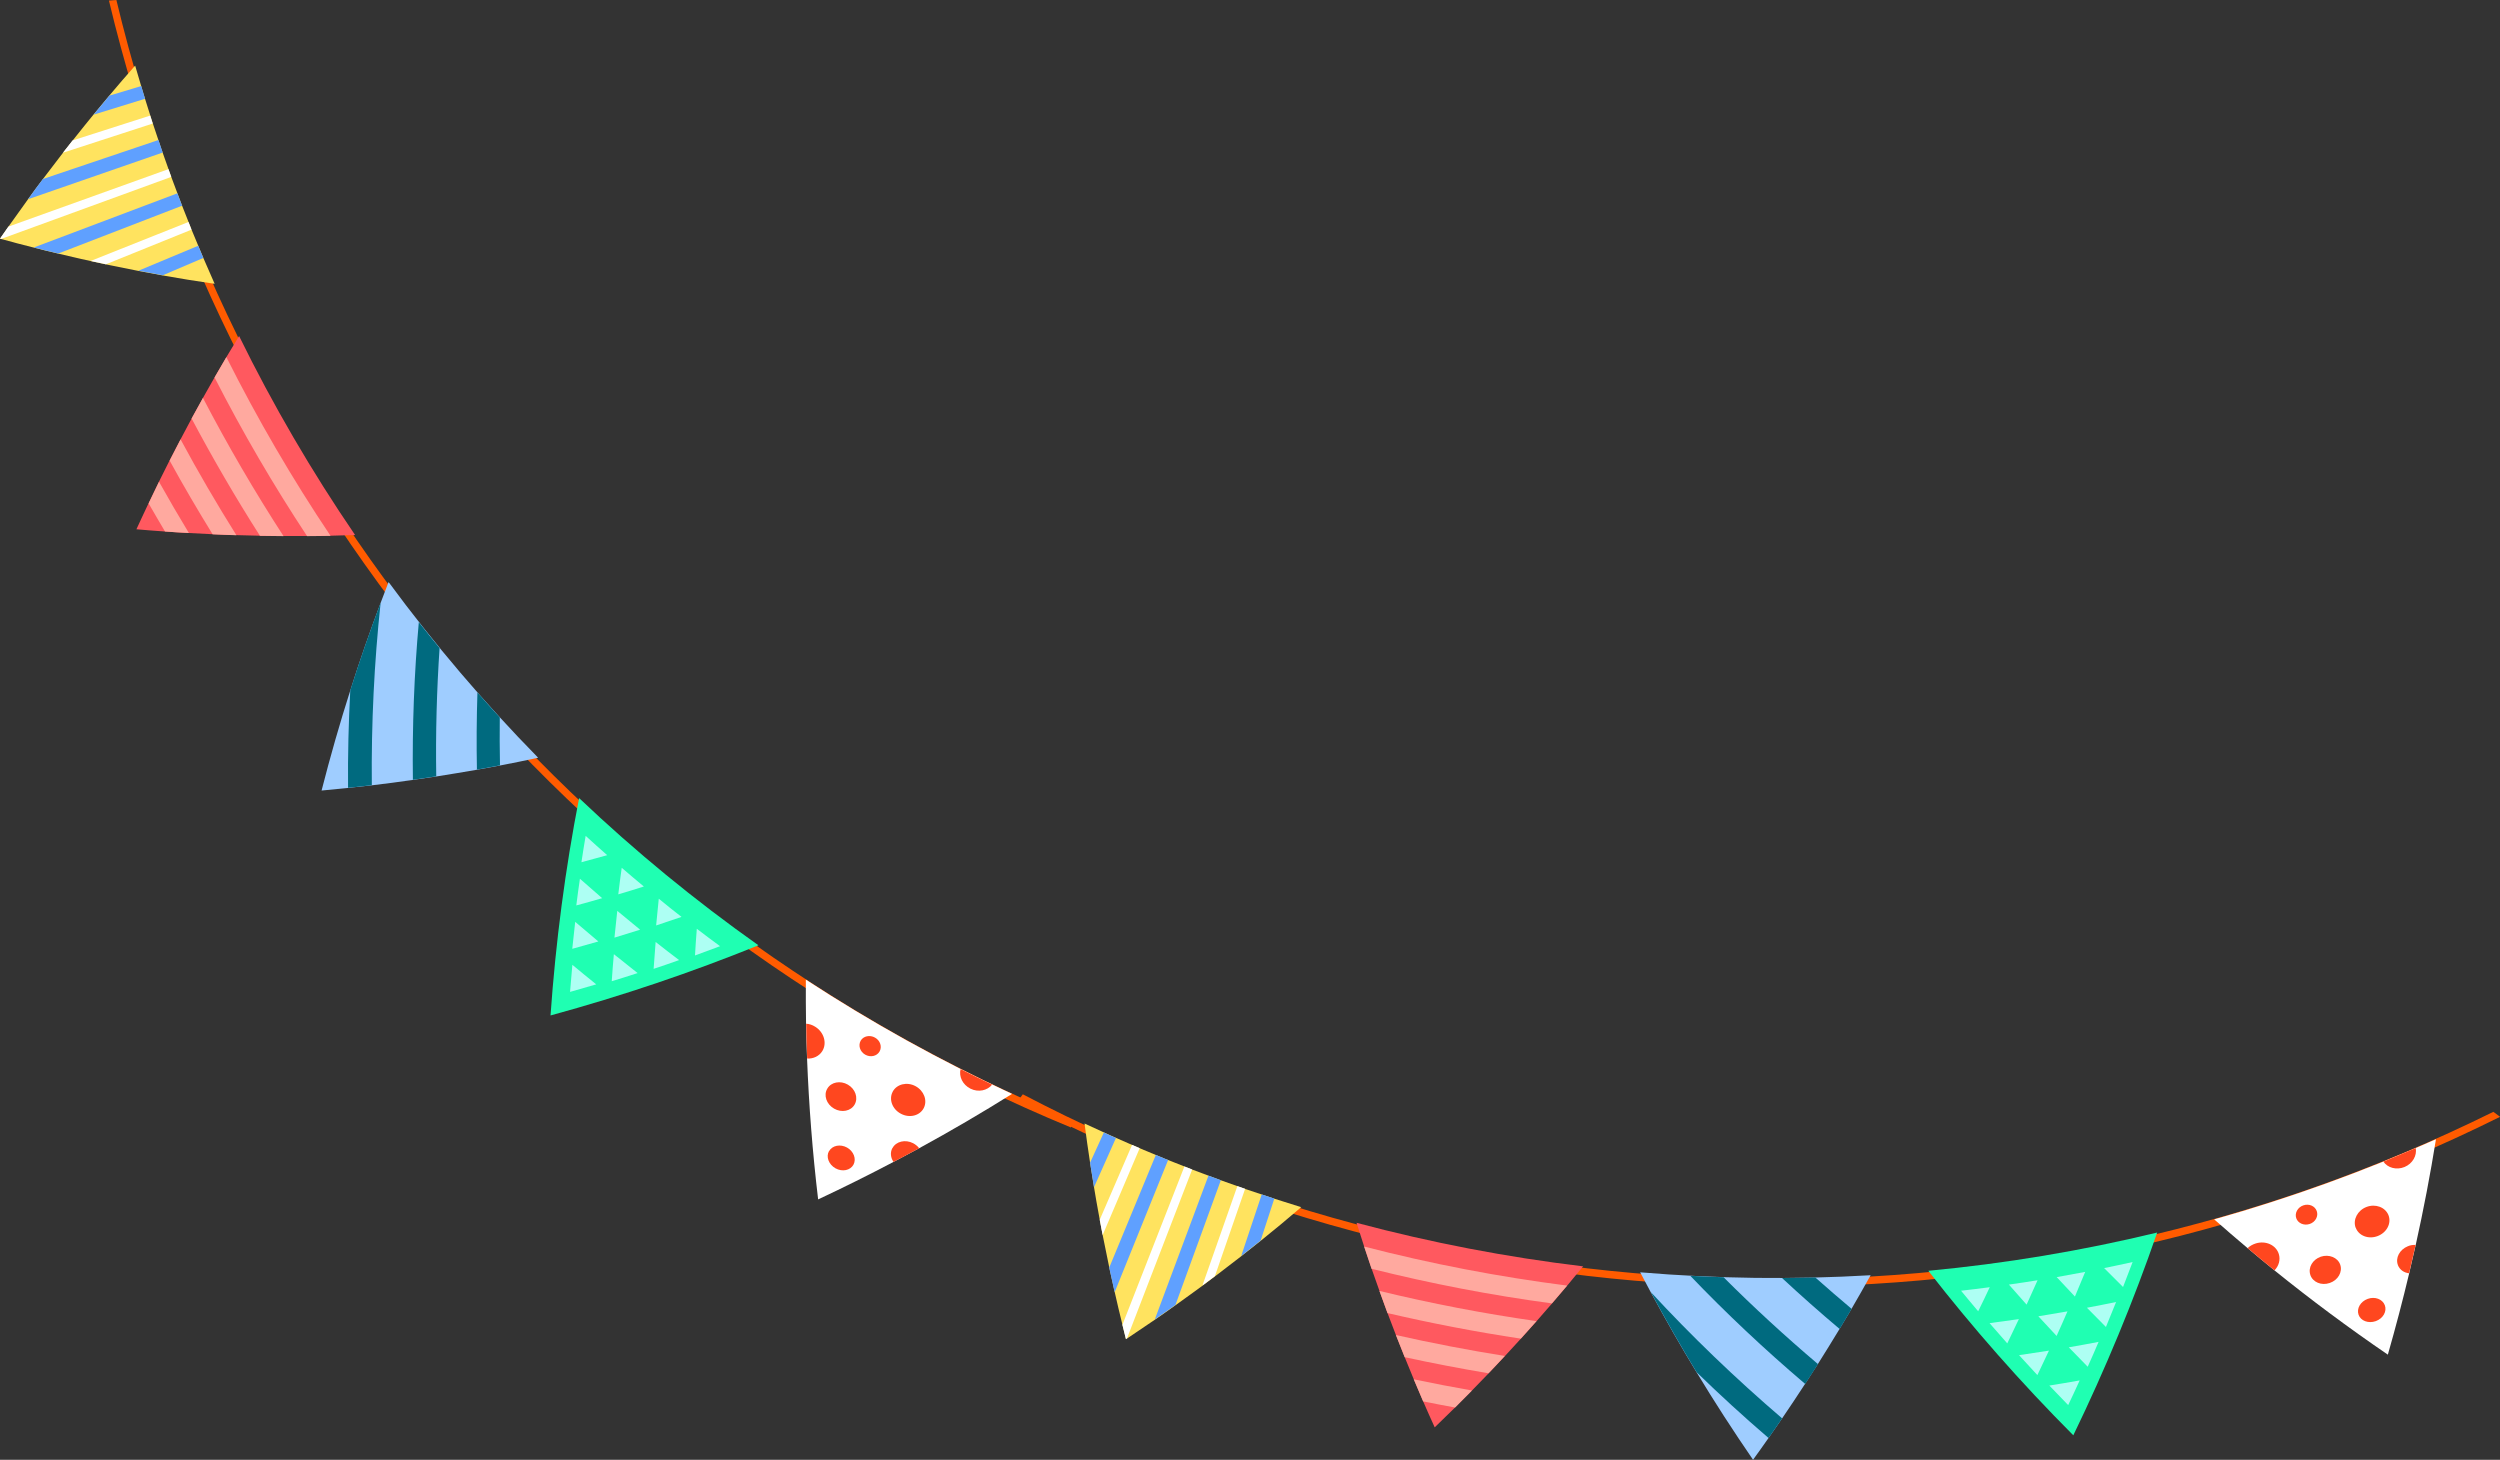 <?xml version="1.0" encoding="UTF-8"?>
<svg id="_レイヤー_2" data-name="レイヤー 2" xmlns="http://www.w3.org/2000/svg" viewBox="0 0 248.31 144.99">
  <rect x="0" y="0" width="248.31" height="144.99" fill="#333333" stroke="none"/>
  <defs>
    <style>
      .cls-1 {
        fill: #ffe35f;
      }

      .cls-1, .cls-2, .cls-3, .cls-4, .cls-5, .cls-6, .cls-7, .cls-8, .cls-9, .cls-10, .cls-11 {
        stroke-width: 0px;
      }

      .cls-2 {
        fill: #ff471f;
      }

      .cls-3 {
        fill: #9fcdff;
      }

      .cls-4 {
        fill: #ff595f;
      }

      .cls-5 {
        fill: #adfff3;
      }

      .cls-6 {
        fill: #ffa99f;
      }

      .cls-7 {
        fill: #006a7f;
        fill-rule: evenodd;
      }

      .cls-8 {
        fill: #fff;
      }

      .cls-9 {
        fill: #5fa0ff;
      }

      .cls-10 {
        fill: #ff5b00;
      }

      .cls-11 {
        fill: #1fffb2;
      }
    </style>
  </defs>
  <g id="_ガーランド" data-name="ガーランド">
    <g>
      <g>
        <path class="cls-10" d="M106.38,111.99C57.97,92.01,22.74,49.93,10.82.06l.74-.06c11.86,49.48,46.78,91.24,94.76,111.17l.06.82Z"/>
        <g>
          <g>
            <path class="cls-11" d="M57.52,79.27c-1.37,7.01-2.32,14.22-2.84,21.59,7.13-1.95,14.02-4.28,20.65-6.97-6.31-4.46-12.26-9.35-17.81-14.62Z"/>
            <g>
              <path class="cls-5" d="M69.21,92.25c-.07.88-.13,1.77-.18,2.65.84-.3,1.67-.61,2.49-.92-.78-.57-1.55-1.15-2.31-1.73Z"/>
              <path class="cls-5" d="M65.43,89.28c-.09.88-.18,1.76-.26,2.64.84-.28,1.68-.56,2.52-.85-.76-.59-1.51-1.19-2.25-1.8Z"/>
              <path class="cls-5" d="M61.75,86.2c-.12.88-.24,1.75-.34,2.63.85-.25,1.7-.51,2.54-.78-.74-.61-1.47-1.23-2.2-1.86Z"/>
              <path class="cls-5" d="M58.17,83.02c-.15.87-.29,1.74-.42,2.62.86-.23,1.71-.46,2.56-.7-.72-.63-1.43-1.27-2.14-1.92Z"/>
            </g>
            <g>
              <path class="cls-5" d="M65.12,93.56c-.07.89-.14,1.78-.2,2.67.85-.28,1.69-.57,2.53-.87-.78-.59-1.56-1.19-2.33-1.8Z"/>
              <path class="cls-5" d="M61.31,90.47c-.1.88-.19,1.77-.28,2.66.85-.26,1.71-.52,2.55-.79-.76-.62-1.52-1.24-2.27-1.87Z"/>
              <path class="cls-5" d="M57.6,87.28c-.13.88-.25,1.76-.36,2.65.86-.23,1.72-.47,2.57-.72-.74-.64-1.48-1.28-2.21-1.93Z"/>
            </g>
            <g>
              <path class="cls-5" d="M60.97,94.78c-.08.89-.15,1.79-.21,2.68.86-.26,1.71-.53,2.57-.81-.79-.62-1.57-1.24-2.35-1.87Z"/>
              <path class="cls-5" d="M57.13,91.57c-.1.89-.2,1.78-.29,2.67.87-.24,1.73-.48,2.59-.73-.77-.64-1.53-1.29-2.29-1.94Z"/>
            </g>
            <path class="cls-5" d="M56.85,95.82c-.08.9-.16,1.8-.23,2.7.87-.25,1.74-.5,2.6-.75-.8-.64-1.59-1.29-2.37-1.94Z"/>
          </g>
          <g>
            <path class="cls-8" d="M80.04,97.3c-.01,1.46,0,2.92.02,4.38.02,1.15.05,2.31.1,3.46.18,4.62.54,9.29,1.1,13.99,2.54-1.19,5.03-2.43,7.48-3.72.85-.45,1.7-.9,2.55-1.36,3.15-1.72,6.23-3.52,9.23-5.4-7.15-3.31-13.99-7.11-20.48-11.35Z"/>
            <g>
              <path class="cls-2" d="M88.67,108.43c-.41.75-.05,1.74.81,2.19.86.46,1.88.2,2.27-.56.39-.76.02-1.73-.82-2.18-.84-.45-1.85-.21-2.26.54Z"/>
              <path class="cls-2" d="M82.17,108.13c-.39.65-.09,1.54.67,1.98.76.44,1.68.25,2.05-.41.37-.66.07-1.54-.68-1.97-.74-.43-1.66-.26-2.04.4Z"/>
              <path class="cls-2" d="M80.07,101.68c.02,1.15.05,2.31.1,3.46.61.03,1.19-.23,1.51-.75.48-.79.16-1.87-.71-2.41-.28-.18-.59-.28-.89-.3Z"/>
              <path class="cls-2" d="M82.34,114.33c-.32.56-.03,1.33.64,1.71.68.38,1.48.21,1.79-.36.31-.57.02-1.33-.64-1.7-.67-.37-1.46-.21-1.78.35Z"/>
              <path class="cls-2" d="M88.63,114.04c-.23.43-.17.95.12,1.37.85-.45,1.7-.9,2.55-1.36-.15-.2-.36-.37-.6-.5-.78-.4-1.7-.19-2.06.49Z"/>
              <path class="cls-2" d="M95.41,106.18c-.19.74.2,1.56.98,1.95.78.39,1.68.19,2.15-.4-1.05-.5-2.1-1.02-3.13-1.54Z"/>
              <path class="cls-2" d="M85.49,103.36c-.27.47-.08,1.09.44,1.39.52.3,1.16.16,1.43-.31.27-.47.07-1.09-.45-1.38-.51-.29-1.15-.16-1.42.3Z"/>
            </g>
          </g>
          <g>
            <path class="cls-3" d="M38.59,57.82c-.27.7-.54,1.39-.8,2.1-1.07,2.84-2.07,5.73-3,8.66-1.04,3.26-1.99,6.57-2.85,9.94.88-.08,1.76-.17,2.63-.26.79-.08,1.57-.17,2.36-.26,1.37-.16,2.74-.34,4.1-.54.78-.11,1.55-.22,2.32-.34,1.35-.21,2.7-.44,4.04-.67.76-.14,1.53-.28,2.29-.42,1.26-.24,2.52-.5,3.77-.77-5.36-5.46-10.32-11.29-14.84-17.43Z"/>
            <path class="cls-7" d="M47.42,68.79c-.08,2.53-.1,5.08-.05,7.65.76-.14,1.53-.28,2.29-.42-.03-1.6-.04-3.18-.02-4.76-.75-.81-1.48-1.64-2.21-2.47Z"/>
            <path class="cls-7" d="M41.6,61.78c-.46,5.12-.66,10.35-.59,15.67.78-.11,1.55-.22,2.32-.34-.07-4.31.05-8.56.33-12.74-.7-.85-1.39-1.72-2.07-2.58Z"/>
            <path class="cls-7" d="M37.79,59.91c-1.07,2.84-2.07,5.73-3,8.66-.17,3.19-.25,6.42-.22,9.68.79-.08,1.57-.17,2.36-.26-.06-6.16.24-12.19.87-18.07Z"/>
          </g>
          <g>
            <path class="cls-1" d="M13.42,6.52c-.87.98-1.72,1.97-2.57,2.98-.09.11-.19.23-.28.34-.43.51-.86,1.03-1.29,1.55-.3.37-.61.74-.91,1.12-.39.48-.77.96-1.15,1.44-.32.4-.64.81-.96,1.22-.67.87-1.34,1.74-2.01,2.63-.5.66-.99,1.33-1.48,2.01-.65.9-1.3,1.8-1.94,2.71-.28.39-.55.79-.83,1.19.04.01.08.02.12.03,1.08.3,2.15.58,3.23.85.81.21,1.62.41,2.43.6.76.18,1.52.36,2.28.53.32.07.63.14.95.21.51.11,1.01.22,1.52.33.11.02.23.05.34.07.96.2,1.92.39,2.88.58.81.15,1.61.3,2.42.45,1.72.31,3.44.58,5.15.83-3.13-6.99-5.77-14.22-7.89-21.65Z"/>
            <path class="cls-9" d="M19.69,24.41c-1.98.83-3.96,1.65-5.94,2.48.81.15,1.61.3,2.42.45,1.34-.57,2.69-1.15,4.03-1.72-.17-.4-.34-.8-.51-1.2Z"/>
            <path class="cls-8" d="M18.72,22.05c-3.24,1.29-6.48,2.58-9.72,3.87.51.11,1.01.22,1.52.33,2.83-1.15,5.67-2.29,8.5-3.44-.1-.25-.2-.51-.3-.76Z"/>
            <path class="cls-9" d="M17.62,19.2c-4.75,1.79-9.51,3.58-14.26,5.38.81.21,1.62.41,2.43.6,4.1-1.58,8.2-3.17,12.3-4.75-.16-.41-.31-.81-.47-1.22Z"/>
            <path class="cls-8" d="M16.73,16.8c-5.3,1.9-10.6,3.8-15.9,5.71-.28.39-.55.79-.83,1.19.04.01.08.02.12.03,5.63-2.05,11.26-4.1,16.89-6.16-.09-.26-.19-.51-.28-.77Z"/>
            <path class="cls-9" d="M15.73,13.91c-3.82,1.29-7.65,2.58-11.47,3.87-.5.66-.99,1.33-1.48,2.01,4.46-1.55,8.92-3.09,13.38-4.64-.14-.41-.29-.83-.42-1.24Z"/>
            <path class="cls-8" d="M14.92,11.48c-2.57.82-5.14,1.64-7.71,2.47-.32.4-.64.81-.96,1.22,2.97-.97,5.94-1.94,8.92-2.9-.08-.26-.17-.52-.25-.78Z"/>
            <path class="cls-9" d="M14.02,8.55c-1.06.32-2.11.63-3.16.95-.09.11-.19.23-.28.34-.43.51-.86,1.03-1.29,1.55,1.71-.53,3.41-1.05,5.12-1.58-.13-.42-.26-.84-.38-1.26Z"/>
          </g>
          <g>
            <path class="cls-4" d="M23.75,33.37c-.43.7-.85,1.4-1.27,2.11-.79,1.33-1.56,2.68-2.32,4.04-.38.68-.76,1.36-1.13,2.05-.74,1.38-1.47,2.77-2.19,4.17-.36.7-.71,1.41-1.06,2.12-.35.71-.69,1.42-1.03,2.14-.41.85-.8,1.71-1.2,2.57.94.08,1.88.16,2.82.22.79.06,1.58.11,2.37.15.79.05,1.58.09,2.36.12,1.57.07,3.14.12,4.71.15.78.01,1.56.02,2.34.03,1.56,0,3.11,0,4.66-.03.82-.02,1.64-.04,2.46-.07-4.3-6.3-8.16-12.91-11.53-19.78Z"/>
            <g>
              <path class="cls-6" d="M22.48,35.48c-.4.67-.79,1.34-1.17,2.01,2.77,5.42,5.84,10.68,9.19,15.76.78,0,1.55-.02,2.33-.03-3.81-5.68-7.26-11.61-10.34-17.74Z"/>
              <path class="cls-6" d="M20.16,39.52c-.38.68-.76,1.36-1.13,2.05,2.11,3.97,4.37,7.86,6.79,11.65.78.01,1.56.02,2.34.03-2.88-4.44-5.55-9.02-8-13.72Z"/>
              <path class="cls-6" d="M17.93,43.65c-.36.7-.72,1.39-1.08,2.1,1.36,2.48,2.79,4.92,4.27,7.32.79.04,1.57.07,2.36.09-1.95-3.11-3.8-6.28-5.54-9.51Z"/>
              <path class="cls-6" d="M15.79,47.86c-.35.71-.69,1.42-1.03,2.14.53.93,1.08,1.86,1.63,2.79.79.06,1.58.11,2.37.15-1.02-1.68-2-3.37-2.96-5.08Z"/>
            </g>
          </g>
        </g>
      </g>
      <g>
        <path class="cls-10" d="M248.31,110.93c-46.9,23.33-101.76,22.19-147.17-1.64l.45-.6c45.07,23.61,99.49,24.77,146.06,1.74l.66.49Z"/>
        <g>
          <g>
            <path class="cls-11" d="M191.53,126.22c4.38,5.64,9.18,11.1,14.4,16.34,3.22-6.65,6-13.38,8.33-20.14-7.51,1.82-15.1,3.08-22.73,3.8Z"/>
            <g>
              <path class="cls-5" d="M208.99,125.95c.62.63,1.25,1.26,1.88,1.88.32-.83.64-1.66.95-2.48-.94.21-1.88.41-2.82.6Z"/>
              <path class="cls-5" d="M204.27,126.84c.6.65,1.21,1.29,1.82,1.94.35-.82.68-1.63,1.02-2.45-.94.18-1.89.35-2.84.52Z"/>
              <path class="cls-5" d="M199.53,127.59c.58.67,1.17,1.33,1.76,1.99.37-.81.73-1.61,1.09-2.42-.95.15-1.9.3-2.84.43Z"/>
              <path class="cls-5" d="M194.78,128.2c.56.68,1.12,1.36,1.7,2.04.39-.79.78-1.59,1.15-2.39-.95.13-1.9.24-2.85.35Z"/>
            </g>
            <g>
              <path class="cls-5" d="M207.29,129.9c.62.64,1.25,1.27,1.88,1.9.34-.82.68-1.65,1.01-2.48-.96.2-1.93.39-2.89.57Z"/>
              <path class="cls-5" d="M202.45,130.73c.6.66,1.21,1.31,1.82,1.96.37-.81.73-1.63,1.08-2.44-.97.17-1.93.33-2.9.49Z"/>
              <path class="cls-5" d="M197.61,131.42c.58.67,1.17,1.34,1.76,2.01.39-.8.77-1.61,1.15-2.41-.97.14-1.94.27-2.91.4Z"/>
            </g>
            <g>
              <path class="cls-5" d="M205.48,133.82c.62.64,1.25,1.29,1.88,1.93.37-.82.73-1.64,1.08-2.47-.98.19-1.97.37-2.96.54Z"/>
              <path class="cls-5" d="M200.54,134.6c.6.66,1.21,1.32,1.82,1.98.39-.81.77-1.62,1.15-2.43-.99.16-1.98.31-2.97.45Z"/>
            </g>
            <path class="cls-5" d="M203.54,137.61c.62.65,1.25,1.3,1.88,1.95.39-.82.77-1.63,1.14-2.45-1.01.18-2.01.35-3.02.51Z"/>
          </g>
          <g>
            <path class="cls-8" d="M219.92,121.11c1.09.96,2.2,1.92,3.32,2.86.88.74,1.77,1.48,2.67,2.21,3.6,2.91,7.35,5.7,11.26,8.37.77-2.69,1.48-5.39,2.12-8.08.22-.94.44-1.88.65-2.82.78-3.51,1.45-7.01,2.01-10.5-7.19,3.21-14.56,5.86-22.02,7.96Z"/>
            <g>
              <path class="cls-2" d="M233.98,121.94c.29.8,1.27,1.18,2.18.83.91-.35,1.39-1.28,1.07-2.08-.32-.79-1.29-1.15-2.18-.81-.89.34-1.37,1.26-1.08,2.06Z"/>
              <path class="cls-2" d="M229.47,126.63c.24.72,1.1,1.09,1.93.8.83-.28,1.29-1.1,1.04-1.82-.25-.71-1.11-1.06-1.93-.79-.81.28-1.28,1.08-1.04,1.8Z"/>
              <path class="cls-2" d="M223.24,123.97c.88.74,1.77,1.48,2.67,2.21.43-.44.61-1.05.43-1.63-.28-.89-1.3-1.35-2.28-1.05-.32.1-.6.26-.82.47Z"/>
              <path class="cls-2" d="M234.26,130.58c.21.61.98.9,1.71.64.73-.26,1.13-.97.9-1.58-.23-.61-.99-.89-1.7-.63-.72.26-1.12.96-.91,1.57Z"/>
              <path class="cls-2" d="M238.17,125.66c.18.46.6.75,1.11.81.22-.94.44-1.88.65-2.82-.25-.01-.52.02-.77.13-.82.33-1.26,1.16-.99,1.87Z"/>
              <path class="cls-2" d="M236.72,115.37c.43.63,1.31.87,2.11.54.8-.33,1.25-1.14,1.11-1.88-1.07.46-2.15.91-3.22,1.35Z"/>
              <path class="cls-2" d="M228.07,120.99c.17.51.77.77,1.34.58.57-.19.88-.77.7-1.28-.18-.51-.77-.76-1.33-.57-.56.19-.88.76-.71,1.27Z"/>
            </g>
          </g>
          <g>
            <path class="cls-3" d="M162.91,126.37c.35.66.7,1.32,1.05,1.98,1.44,2.67,2.95,5.32,4.55,7.95,1.77,2.93,3.64,5.82,5.61,8.69.52-.72,1.03-1.43,1.53-2.15.46-.65.91-1.3,1.35-1.95.78-1.14,1.54-2.29,2.29-3.44.43-.66.85-1.31,1.27-1.97.73-1.16,1.45-2.32,2.15-3.48.4-.66.8-1.33,1.19-2,.65-1.11,1.28-2.23,1.9-3.34-7.64.45-15.29.35-22.89-.29Z"/>
            <path class="cls-7" d="M176.99,126.93c1.85,1.72,3.76,3.41,5.73,5.07.4-.66.8-1.33,1.19-2-1.22-1.03-2.42-2.06-3.6-3.11-1.1.03-2.21.04-3.31.05Z"/>
            <path class="cls-7" d="M167.88,126.71c3.55,3.71,7.36,7.3,11.42,10.75.43-.66.85-1.31,1.27-1.97-3.29-2.79-6.42-5.67-9.38-8.63-1.1-.03-2.21-.08-3.31-.14Z"/>
            <path class="cls-7" d="M163.97,128.35c1.44,2.67,2.95,5.32,4.55,7.95,2.29,2.23,4.67,4.41,7.14,6.53.46-.65.91-1.3,1.35-1.95-4.68-4.01-9.03-8.2-13.04-12.54Z"/>
          </g>
          <g>
            <path class="cls-1" d="M107.72,111.59c.17,1.3.35,2.6.55,3.89.02.15.05.29.07.44.1.66.21,1.33.32,1.99.08.47.16.95.24,1.42.11.61.22,1.21.33,1.82.09.51.19,1.01.29,1.52.21,1.08.43,2.16.66,3.24.17.81.35,1.62.54,2.44.24,1.08.5,2.16.77,3.25.12.47.23.94.35,1.41.03-.02.07-.05.11-.07.93-.62,1.85-1.24,2.77-1.87.69-.47,1.37-.95,2.05-1.44.64-.45,1.27-.91,1.9-1.37.26-.19.52-.38.78-.57.42-.31.83-.62,1.24-.93.09-.07.18-.14.28-.21.78-.59,1.56-1.19,2.33-1.79.65-.51,1.29-1.02,1.93-1.53,1.36-1.09,2.7-2.2,4.01-3.33-7.33-2.24-14.51-5.01-21.5-8.3Z"/>
            <path class="cls-9" d="M125.32,118.64c-.68,2.04-1.36,4.07-2.04,6.11.65-.51,1.29-1.02,1.93-1.53.45-1.39.9-2.78,1.36-4.17-.41-.13-.83-.27-1.24-.41Z"/>
            <path class="cls-8" d="M122.9,117.81c-1.16,3.29-2.32,6.58-3.47,9.87.42-.31.83-.62,1.24-.93,1-2.89,2-5.78,3-8.67-.26-.09-.52-.18-.77-.27Z"/>
            <path class="cls-9" d="M120.03,116.77c-1.78,4.76-3.56,9.52-5.33,14.28.69-.47,1.37-.95,2.05-1.44,1.5-4.13,3.01-8.26,4.51-12.39-.41-.15-.82-.3-1.23-.45Z"/>
            <path class="cls-8" d="M117.64,115.86c-2.05,5.24-4.11,10.49-6.16,15.73.12.47.23.94.35,1.41.03-.02.07-.05.11-.07,2.16-5.59,4.31-11.18,6.47-16.77-.25-.1-.51-.2-.76-.3Z"/>
            <path class="cls-9" d="M114.8,114.72c-1.54,3.73-3.09,7.46-4.63,11.19.17.81.35,1.62.54,2.44,1.77-4.38,3.54-8.75,5.31-13.13-.41-.16-.81-.33-1.21-.5Z"/>
            <path class="cls-8" d="M112.44,113.72c-1.07,2.48-2.14,4.95-3.21,7.43.09.51.19,1.01.29,1.52,1.23-2.88,2.45-5.75,3.68-8.63-.25-.11-.5-.21-.75-.32Z"/>
            <path class="cls-9" d="M109.64,112.48c-.46,1-.91,2-1.37,3.01.02.15.05.29.07.44.1.66.21,1.33.32,1.99.73-1.63,1.45-3.26,2.18-4.89-.4-.18-.8-.36-1.2-.54Z"/>
          </g>
          <g>
            <path class="cls-4" d="M134.74,121.46c.24.78.5,1.56.75,2.34.48,1.47.99,2.94,1.52,4.41.26.73.53,1.47.8,2.2.55,1.47,1.12,2.93,1.71,4.39.29.73.59,1.46.9,2.19.3.73.61,1.46.93,2.19.37.86.76,1.73,1.15,2.59.68-.66,1.36-1.32,2.03-1.98.56-.56,1.12-1.12,1.68-1.69.55-.56,1.1-1.13,1.65-1.7,1.09-1.14,2.16-2.29,3.21-3.45.53-.58,1.05-1.16,1.56-1.74,1.03-1.17,2.05-2.35,3.04-3.53.53-.63,1.05-1.26,1.57-1.9-7.58-.91-15.09-2.35-22.48-4.32Z"/>
            <g>
              <path class="cls-6" d="M135.49,123.81c.24.74.49,1.47.74,2.21,5.91,1.48,11.89,2.63,17.91,3.44.51-.59,1.01-1.18,1.51-1.77-6.79-.87-13.52-2.16-20.16-3.88Z"/>
              <path class="cls-6" d="M137.01,128.22c.26.73.53,1.47.8,2.2,4.38,1.02,8.8,1.87,13.24,2.54.53-.58,1.05-1.16,1.56-1.74-5.24-.75-10.45-1.75-15.6-3Z"/>
              <path class="cls-6" d="M138.65,132.61c.28.73.57,1.46.87,2.19,2.76.6,5.54,1.13,8.32,1.6.55-.57,1.09-1.14,1.62-1.72-3.62-.58-7.23-1.27-10.81-2.08Z"/>
              <path class="cls-6" d="M140.42,137c.3.73.61,1.46.93,2.19,1.05.21,2.11.42,3.17.61.56-.56,1.12-1.12,1.68-1.69-1.93-.34-3.86-.71-5.78-1.11Z"/>
            </g>
          </g>
        </g>
      </g>
    </g>
  </g>
</svg>